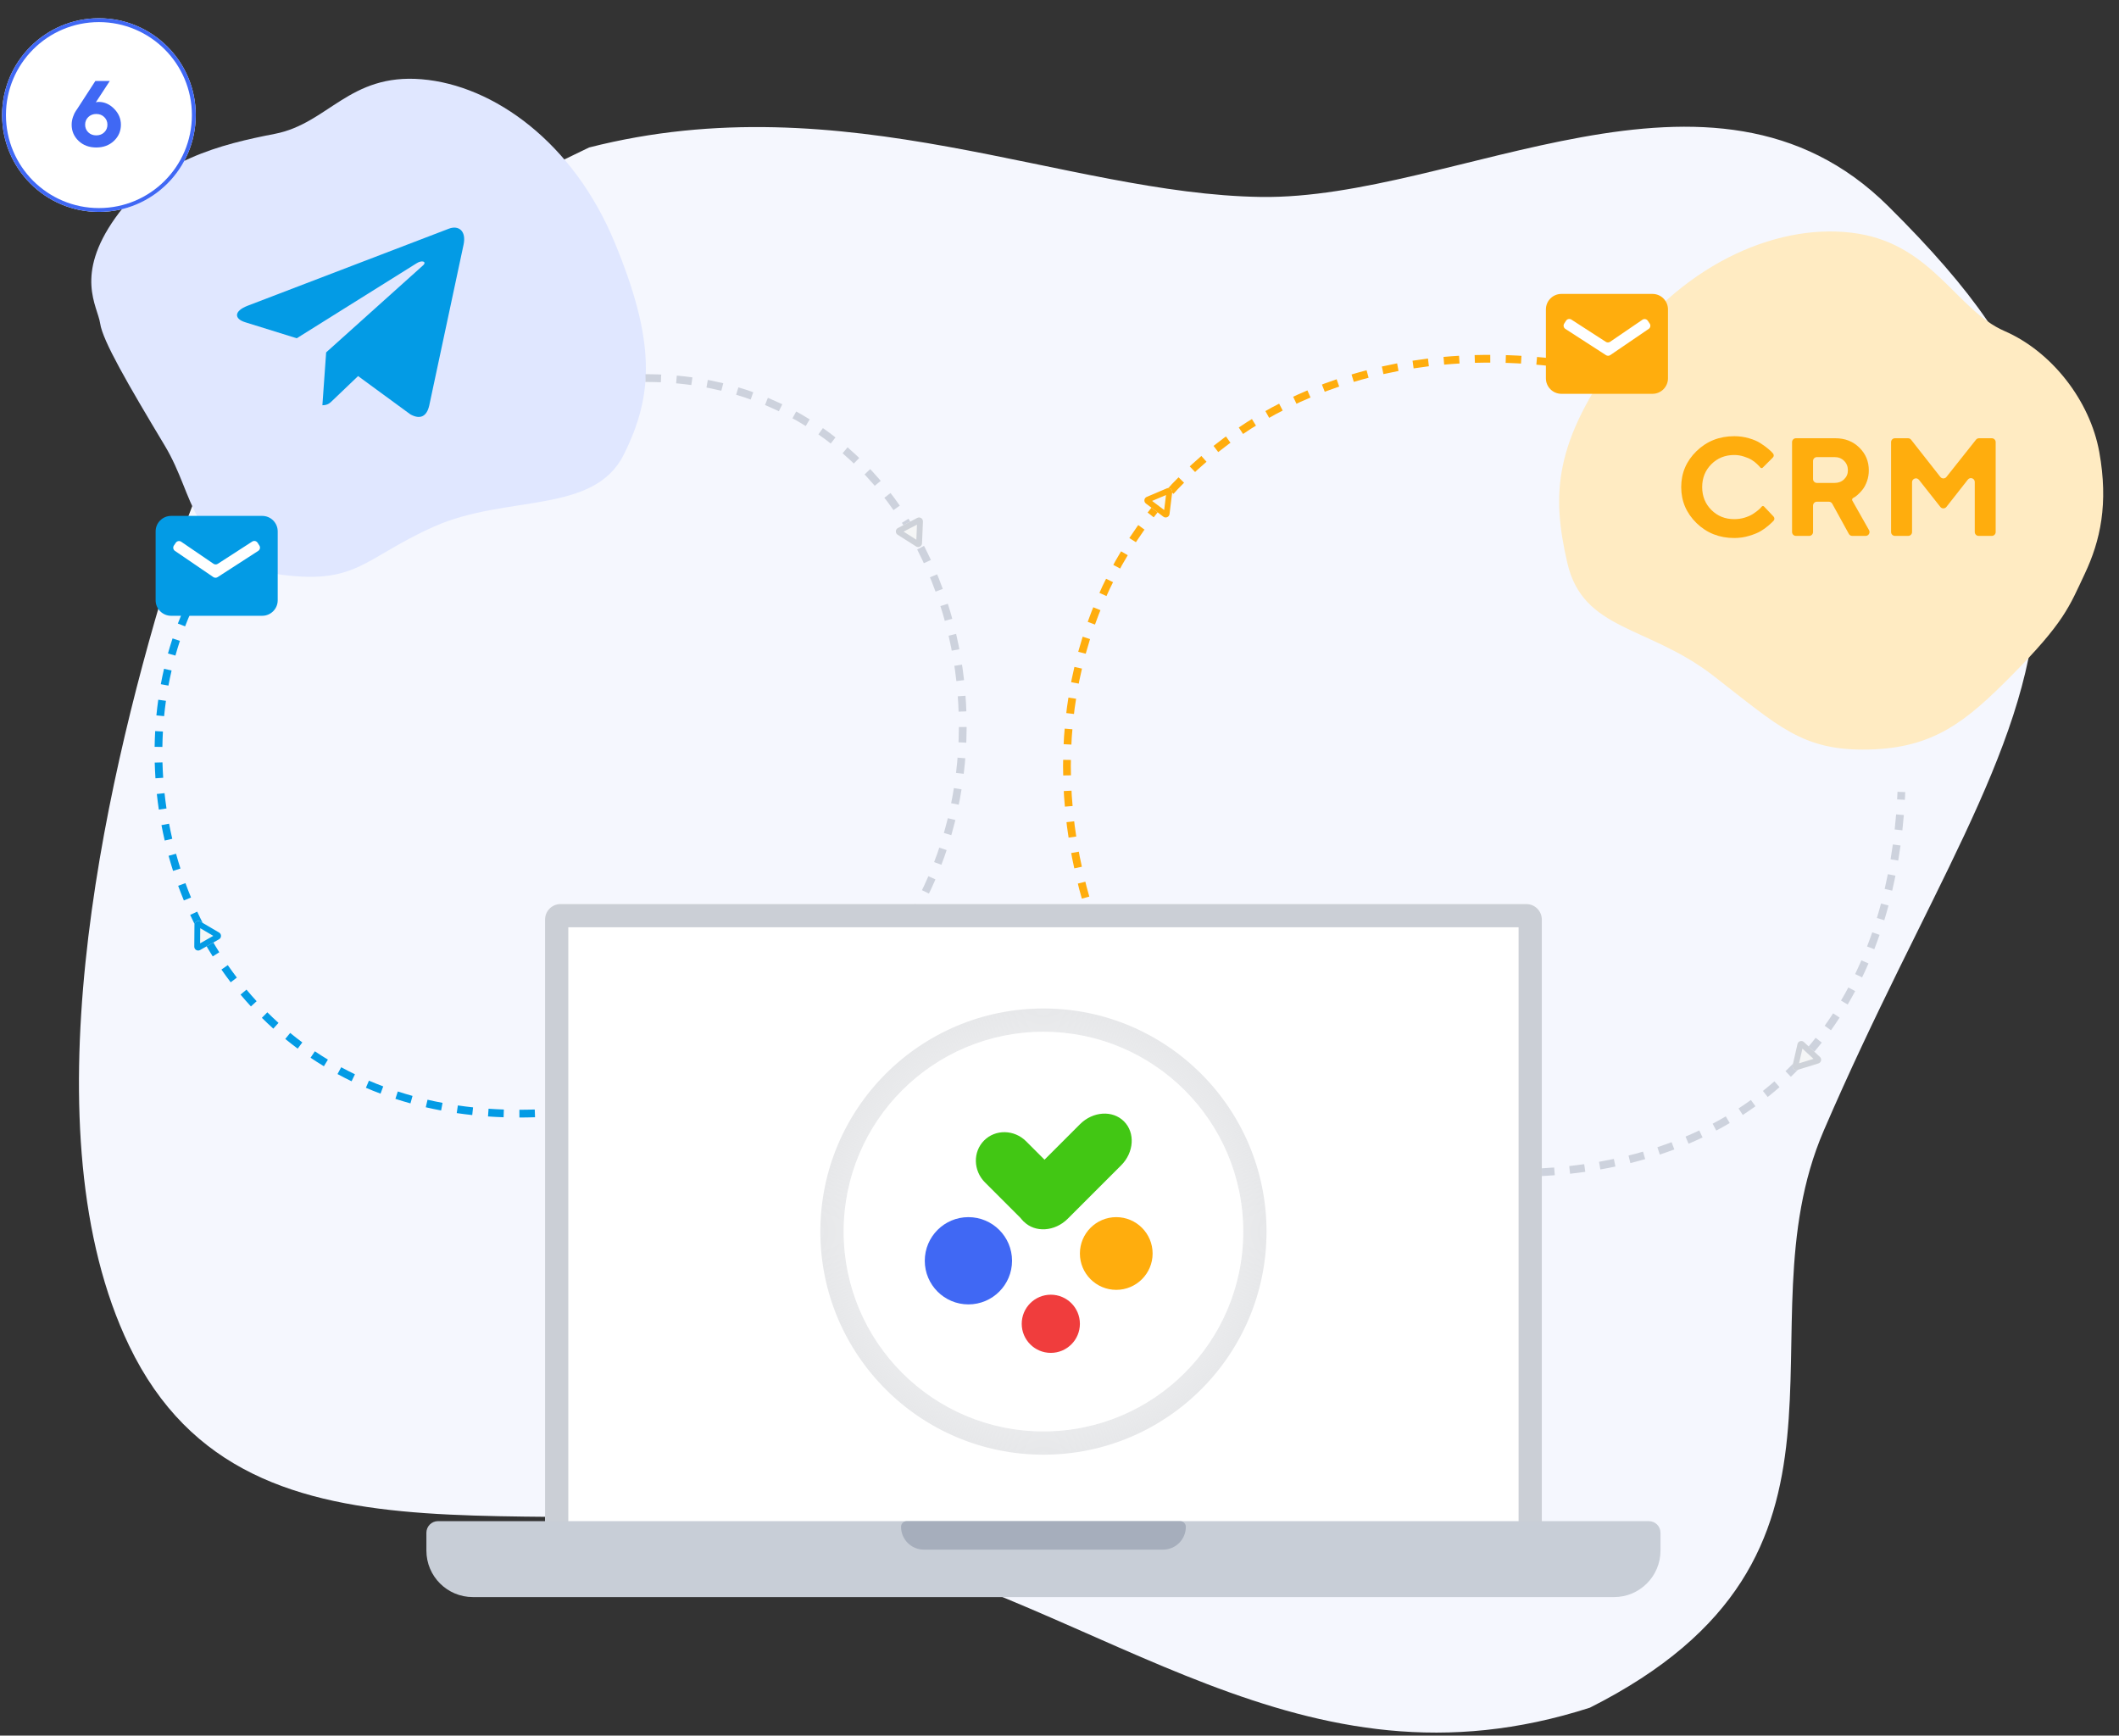 <svg width="547" height="448" viewBox="0 0 547 448" fill="none" xmlns="http://www.w3.org/2000/svg">
<rect x="0" y="0" width="547" height="448" fill="#333333" stroke="none"/>
<path d="M33.331 347.351C64.723 412.606 145.082 380.583 215.891 397.772C286.7 414.962 335.812 464.847 410.426 440.788C488.031 401.67 448.433 343.69 470.783 291.839C496.972 231.085 523.131 194.594 525.62 155.308C528.109 116.022 532.79 98.149 487.364 53.156C441.939 8.163 376.007 51.574 325.49 50.837C274.974 50.1 218.145 21.216 152.069 38.069C87.883 68.947 62.021 87.325 43.038 149.836C26.472 204.391 6.902 292.414 33.331 347.351Z" fill="#F5F7FE"/>
<path fill-rule="evenodd" clip-rule="evenodd" d="M43.479 176.972C43.722 175.666 43.994 174.367 44.293 173.078L42.345 172.625C42.039 173.944 41.761 175.271 41.513 176.606L43.479 176.972ZM45.281 169.221C45.639 167.943 46.026 166.676 46.442 165.42L44.544 164.791C44.118 166.077 43.722 167.374 43.355 168.681L45.281 169.221ZM42.363 184.855C42.493 183.531 42.651 182.212 42.837 180.899L40.856 180.619C40.667 181.96 40.505 183.307 40.373 184.659L42.363 184.855ZM47.781 161.675C48.257 160.436 48.763 159.211 49.297 158L47.468 157.192C46.92 158.433 46.402 159.689 45.914 160.957L47.781 161.675ZM41.917 192.802C41.936 191.473 41.983 190.146 42.057 188.822L40.06 188.71C39.985 190.061 39.937 191.416 39.917 192.773L41.917 192.802ZM50.991 154.407C51.586 153.223 52.21 152.054 52.864 150.903L51.125 149.916C50.454 151.097 49.814 152.295 49.204 153.509L50.991 154.407ZM42.127 200.763C42.038 199.438 41.976 198.112 41.941 196.787L39.941 196.839C39.977 198.191 40.04 199.545 40.131 200.897L42.127 200.763ZM54.913 147.503C55.626 146.388 56.368 145.291 57.14 144.215L55.514 143.05C54.721 144.155 53.959 145.281 53.228 146.426L54.913 147.503ZM42.98 208.684C42.784 207.369 42.615 206.052 42.473 204.733L40.485 204.947C40.63 206.293 40.802 207.637 41.001 208.978L42.98 208.684ZM59.537 141.054C59.951 140.538 60.373 140.027 60.802 139.521L59.277 138.227C58.836 138.747 58.403 139.272 57.977 139.803L59.537 141.054ZM44.467 216.51C44.166 215.215 43.892 213.915 43.644 212.611L41.68 212.984C41.932 214.315 42.212 215.641 42.519 216.963L44.467 216.51ZM46.58 224.189C46.176 222.923 45.797 221.65 45.445 220.37L43.517 220.901C43.876 222.206 44.262 223.506 44.675 224.797L46.58 224.189ZM49.312 231.668C48.805 230.441 48.324 229.203 47.869 227.957L45.991 228.643C46.455 229.915 46.946 231.178 47.464 232.431L49.312 231.668ZM52.657 238.893C52.049 237.712 51.466 236.52 50.909 235.316L49.094 236.156C49.663 237.386 50.258 238.603 50.879 239.809L52.657 238.893ZM56.605 245.804C55.897 244.681 55.214 243.542 54.556 242.39L52.819 243.382C53.491 244.559 54.19 245.722 54.914 246.871L56.605 245.804ZM61.142 252.338C60.336 251.282 59.556 250.209 58.8 249.121L57.157 250.261C57.93 251.374 58.728 252.471 59.551 253.551L61.142 252.338ZM66.247 258.434C65.348 257.456 64.475 256.46 63.626 255.446L62.092 256.729C62.961 257.767 63.855 258.786 64.774 259.787L66.247 258.434ZM71.892 264.031C70.907 263.142 69.946 262.232 69.008 261.303L67.6 262.723C68.56 263.674 69.544 264.606 70.552 265.516L71.892 264.031ZM78.041 269.074C76.973 268.279 75.928 267.463 74.907 266.625L73.638 268.172C74.684 269.029 75.754 269.865 76.847 270.678L78.041 269.074ZM84.644 273.512C83.501 272.82 82.38 272.104 81.282 271.366L80.166 273.026C81.29 273.782 82.438 274.515 83.609 275.223L84.644 273.512ZM91.625 277.3C90.421 276.718 89.24 276.112 88.079 275.482L87.125 277.24C88.313 277.885 89.523 278.505 90.754 279.101L91.625 277.3ZM98.929 280.424C97.678 279.955 96.448 279.462 95.238 278.944L94.452 280.783C95.69 281.313 96.948 281.818 98.227 282.297L98.929 280.424ZM106.49 282.879C105.204 282.523 103.937 282.142 102.689 281.737L102.072 283.64C103.348 284.054 104.643 284.443 105.956 284.807L106.49 282.879ZM114.24 284.676C112.93 284.429 111.638 284.158 110.363 283.863L109.912 285.811C111.214 286.113 112.533 286.389 113.87 286.641L114.24 284.676ZM122.117 285.836C120.793 285.693 119.484 285.527 118.192 285.337L117.901 287.316C119.219 287.509 120.553 287.679 121.903 287.824L122.117 285.836ZM130.066 286.393C128.734 286.348 127.416 286.28 126.114 286.189L125.975 288.184C127.302 288.277 128.643 288.346 129.999 288.392L130.066 286.393ZM138.044 286.386C136.708 286.432 135.385 286.455 134.076 286.457L134.079 288.457C135.41 288.455 136.755 288.431 138.113 288.385L138.044 286.386ZM144.066 286.033C143.387 286.088 142.711 286.139 142.039 286.184L142.172 288.179C142.855 288.134 143.541 288.083 144.231 288.026L144.066 286.033Z" fill="#039BE5"/>
<path d="M50.196 238.715C50.202 237.945 51.039 237.471 51.703 237.861L56.559 240.715C57.223 241.105 57.215 242.067 56.546 242.447L51.646 245.226C50.976 245.605 50.147 245.118 50.153 244.348L50.196 238.715Z" fill="#F5F6F6"/>
<path fill-rule="evenodd" clip-rule="evenodd" d="M51.69 239.593L51.659 243.494L55.053 241.569L51.69 239.593ZM51.703 237.861C51.039 237.471 50.202 237.945 50.196 238.715L50.153 244.348C50.147 245.118 50.976 245.605 51.646 245.226L56.546 242.447C57.215 242.067 57.223 241.105 56.559 240.715L51.703 237.861Z" fill="#039BE5"/>
<path d="M160.99 117.403C153.235 132.844 130.704 127.609 112.076 135.91C93.448 144.212 92.273 151.289 70.975 148.118C48.264 140.837 50.675 128.582 42.528 115.015C32.982 99.119 26.505 87.954 25.857 83.503C25.209 79.052 19.18 71.131 29.786 56.206C40.392 41.282 57.229 37.208 70.975 34.543C84.721 31.878 90.147 18.907 108.832 20.456C127.517 22.005 148.008 36.839 158.644 62.514C169.279 88.19 168.744 101.963 160.99 117.403Z" fill="#E0E7FF"/>
<path d="M84.193 90.958L83.223 104.603C84.611 104.603 85.212 104.006 85.932 103.29L92.439 97.072L105.923 106.946C108.396 108.324 110.138 107.598 110.805 104.671L119.655 63.2L119.658 63.197C120.442 59.542 118.336 58.112 115.927 59.009L63.904 78.926C60.354 80.304 60.407 82.284 63.301 83.18L76.601 87.317L107.494 67.987C108.948 67.024 110.27 67.556 109.182 68.519L84.193 90.958Z" fill="#039BE5"/>
<path d="M404.58 145.259C408.632 162.933 425.387 161.331 442.305 174.442C459.222 187.552 465.257 193.821 482.218 193.475C499.179 193.129 507.511 186.239 519.201 174.442C532.898 160.62 534.138 156.645 538.166 148.105C542.194 139.565 544.308 130.024 541.919 116.72C539.531 103.416 529.638 90.733 517.421 85.438C505.204 80.143 498.954 63.372 479.521 60.289C460.088 57.206 435.499 67.214 418.251 90.733C401.003 114.252 400.527 127.585 404.58 145.259Z" fill="#FFEBC2"/>
<path d="M447.682 112.594C449.006 112.594 450.266 112.77 451.461 113.121C452.656 113.461 453.635 113.877 454.396 114.369C455.17 114.861 455.85 115.354 456.436 115.846C457.033 116.338 457.461 116.754 457.719 117.094V117.094C457.95 117.396 457.922 117.822 457.653 118.091L455.041 120.703C454.859 120.886 454.556 120.865 454.396 120.662V120.662C454.279 120.486 454.004 120.193 453.57 119.783C453.148 119.373 452.686 119.016 452.182 118.711C451.678 118.395 451.016 118.107 450.195 117.85C449.375 117.58 448.537 117.445 447.682 117.445C445.326 117.445 443.357 118.236 441.775 119.818C440.193 121.4 439.402 123.369 439.402 125.725C439.402 128.08 440.193 130.049 441.775 131.631C443.357 133.213 445.326 134.004 447.682 134.004C448.596 134.004 449.469 133.881 450.301 133.635C451.145 133.377 451.842 133.078 452.393 132.738C452.943 132.387 453.43 132.035 453.852 131.684C454.273 131.332 454.578 131.027 454.766 130.77V130.77C454.913 130.576 455.199 130.561 455.366 130.737L457.807 133.31C458.095 133.613 458.13 134.072 457.859 134.391V134.391C457.672 134.613 457.244 135.018 456.576 135.604C455.92 136.178 455.211 136.688 454.449 137.133C453.699 137.566 452.709 137.965 451.479 138.328C450.26 138.691 448.994 138.873 447.682 138.873C443.838 138.873 440.592 137.59 437.943 135.023C435.307 132.445 433.988 129.346 433.988 125.725C433.988 122.104 435.307 119.01 437.943 116.443C440.592 113.877 443.838 112.594 447.682 112.594Z" fill="#FFAD0D"/>
<path d="M463.605 138.328C463.053 138.328 462.605 137.88 462.605 137.328V114.121C462.605 113.569 463.053 113.121 463.605 113.121H473.768C476.264 113.121 478.326 113.924 479.955 115.529C481.596 117.123 482.416 119.08 482.416 121.4C482.416 122.408 482.258 123.352 481.941 124.23C481.625 125.109 481.25 125.818 480.816 126.357C480.395 126.896 479.961 127.359 479.516 127.746C479.07 128.133 478.689 128.396 478.373 128.537V128.537C478.122 128.672 478.031 128.987 478.171 129.235L482.469 136.836C482.846 137.503 482.364 138.328 481.598 138.328H478.138C477.774 138.328 477.438 138.13 477.262 137.81L472.98 130.022C472.804 129.702 472.469 129.504 472.104 129.504H469.02C468.467 129.504 468.02 129.952 468.02 130.504V137.328C468.02 137.88 467.572 138.328 467.02 138.328H463.605ZM477.02 121.4C477.02 120.416 476.691 119.602 476.035 118.957C475.391 118.312 474.576 117.99 473.592 117.99H469.02C468.467 117.99 468.02 118.438 468.02 118.99V123.652C468.02 124.205 468.467 124.652 469.02 124.652H473.592C474.576 124.652 475.391 124.342 476.035 123.721C476.691 123.088 477.02 122.314 477.02 121.4Z" fill="#FFAD0D"/>
<path d="M500.882 123.112C501.281 123.62 502.05 123.621 502.451 123.115L510.083 113.499C510.272 113.26 510.561 113.121 510.866 113.121H514.164C514.716 113.121 515.164 113.569 515.164 114.121V137.328C515.164 137.88 514.716 138.328 514.164 138.328H510.768C510.215 138.328 509.768 137.88 509.768 137.328V124.416C509.768 123.466 508.568 123.051 507.981 123.798L502.449 130.843C502.049 131.352 501.278 131.353 500.877 130.845L495.363 123.856C494.776 123.111 493.578 123.527 493.578 124.476V137.328C493.578 137.88 493.13 138.328 492.578 138.328H489.164C488.612 138.328 488.164 137.88 488.164 137.328V114.121C488.164 113.569 488.612 113.121 489.164 113.121H492.547C492.854 113.121 493.144 113.262 493.333 113.503L500.882 123.112Z" fill="#FFAD0D"/>
<path d="M40.174 137.166C40.174 134.957 41.965 133.166 44.174 133.166H67.687C69.896 133.166 71.687 134.957 71.687 137.166V154.949C71.687 157.159 69.896 158.949 67.687 158.949H44.174C41.965 158.949 40.174 157.159 40.174 154.949V137.166Z" fill="#039BE5"/>
<path fill-rule="evenodd" clip-rule="evenodd" d="M66.957 140.815C67.257 141.279 67.124 141.898 66.66 142.198L56.174 148.973C55.836 149.191 55.4 149.186 55.067 148.959L45.157 142.199C44.701 141.888 44.584 141.265 44.895 140.809L45.382 140.095C45.693 139.639 46.315 139.521 46.772 139.832L55.11 145.521C55.443 145.747 55.879 145.753 56.217 145.534L65.105 139.792C65.569 139.492 66.188 139.625 66.488 140.089L66.957 140.815Z" fill="white"/>
<path opacity="0.5" d="M166.636 97.591C241.265 97.591 269.751 188.216 231.685 242.516" stroke="#A6AEBC" stroke-width="2" stroke-dasharray="4 4"/>
<path d="M236.781 133.687C237.463 133.33 238.275 133.846 238.243 134.615L238.009 140.243C237.977 141.012 237.124 141.458 236.474 141.046L231.717 138.028C231.067 137.616 231.107 136.655 231.789 136.298L236.781 133.687Z" fill="#F5F6F6"/>
<path fill-rule="evenodd" clip-rule="evenodd" d="M236.708 135.418L233.252 137.226L236.546 139.315L236.708 135.418ZM238.243 134.615C238.275 133.846 237.463 133.33 236.781 133.687L231.789 136.298C231.107 136.655 231.067 137.616 231.717 138.028L236.474 141.046C237.124 141.458 237.977 141.012 238.009 140.243L238.243 134.615Z" fill="#CED2D9"/>
<path d="M430.573 79.868C430.573 77.659 428.782 75.868 426.573 75.868H403.06C400.851 75.868 399.06 77.659 399.06 79.868V97.651C399.06 99.86 400.851 101.651 403.06 101.651H426.573C428.782 101.651 430.573 99.86 430.573 97.651V79.868Z" fill="#FFAD0D"/>
<path fill-rule="evenodd" clip-rule="evenodd" d="M403.789 83.517C403.489 83.981 403.622 84.6 404.086 84.9L414.572 91.675C414.91 91.893 415.346 91.888 415.679 91.661L425.589 84.9C426.045 84.589 426.163 83.967 425.851 83.511L425.364 82.796C425.053 82.34 424.431 82.223 423.974 82.534L415.636 88.222C415.303 88.449 414.867 88.454 414.529 88.236L405.641 82.493C405.177 82.194 404.558 82.327 404.258 82.79L403.789 83.517Z" fill="white"/>
<path opacity="0.5" fill-rule="evenodd" clip-rule="evenodd" d="M489.728 206.341C489.764 205.69 489.796 205.037 489.824 204.381L491.822 204.465C491.794 205.13 491.762 205.792 491.725 206.452L489.728 206.341ZM489.095 214.106C489.235 212.82 489.358 211.523 489.464 210.215L491.458 210.377C491.35 211.703 491.225 213.018 491.083 214.322L489.095 214.106ZM488.035 221.806C488.248 220.54 488.442 219.261 488.62 217.97L490.601 218.242C490.421 219.552 490.223 220.851 490.008 222.137L488.035 221.806ZM486.512 229.449C486.803 228.194 487.077 226.926 487.332 225.644L489.294 226.035C489.034 227.337 488.756 228.626 488.46 229.902L486.512 229.449ZM484.5 236.952C484.876 235.721 485.233 234.476 485.57 233.215L487.502 233.733C487.159 235.015 486.796 236.283 486.413 237.536L484.5 236.952ZM481.964 244.301C482.429 243.101 482.874 241.886 483.298 240.654L485.189 241.306C484.756 242.561 484.303 243.8 483.83 245.023L481.964 244.301ZM478.885 251.423C479.443 250.263 479.979 249.085 480.496 247.89L482.332 248.683C481.805 249.903 481.257 251.104 480.688 252.289L478.885 251.423ZM475.238 258.274C475.89 257.165 476.522 256.036 477.132 254.889L478.898 255.828C478.274 257 477.629 258.154 476.962 259.288L475.238 258.274ZM471.022 264.775C471.77 263.727 472.496 262.659 473.201 261.572L474.879 262.66C474.158 263.772 473.415 264.865 472.65 265.937L471.022 264.775ZM466.236 270.874C467.078 269.897 467.899 268.899 468.698 267.881L470.272 269.115C469.453 270.158 468.613 271.18 467.75 272.18L466.236 270.874ZM460.908 276.497C461.84 275.602 462.75 274.686 463.638 273.748L465.09 275.124C464.18 276.084 463.248 277.023 462.294 277.939L460.908 276.497ZM455.074 281.594C456.087 280.79 457.08 279.963 458.051 279.115L459.367 280.621C458.372 281.49 457.355 282.337 456.317 283.16L455.074 281.594ZM448.789 286.12C449.875 285.412 450.94 284.682 451.985 283.93L453.153 285.553C452.083 286.323 450.993 287.071 449.881 287.795L448.789 286.12ZM442.104 290.056C443.253 289.447 444.383 288.816 445.493 288.162L446.508 289.886C445.372 290.555 444.216 291.201 443.041 291.824L442.104 290.056ZM435.108 293.383C436.305 292.875 437.484 292.345 438.644 291.794L439.502 293.601C438.316 294.164 437.112 294.705 435.889 295.224L435.108 293.383ZM427.837 296.121C429.077 295.71 430.299 295.277 431.504 294.824L432.209 296.696C430.978 297.159 429.731 297.6 428.466 298.019L427.837 296.121ZM420.387 298.276C421.652 297.961 422.901 297.625 424.134 297.268L424.689 299.19C423.433 299.553 422.16 299.895 420.871 300.217L420.387 298.276ZM412.773 299.891C414.063 299.663 415.337 299.416 416.596 299.15L417.01 301.106C415.729 301.378 414.432 301.629 413.12 301.86L412.773 299.891ZM405.082 300.989C406.383 300.845 407.671 300.682 408.944 300.5L409.226 302.48C407.932 302.665 406.624 302.83 405.302 302.976L405.082 300.989ZM397.327 301.612C398.629 301.545 399.919 301.461 401.196 301.358L401.356 303.352C400.059 303.456 398.75 303.541 397.429 303.609L397.327 301.612ZM389.529 301.796C390.841 301.8 392.142 301.787 393.431 301.756L393.478 303.756C392.171 303.786 390.853 303.8 389.523 303.796L389.529 301.796ZM381.737 301.575C383.051 301.645 384.354 301.698 385.646 301.734L385.589 303.733C384.281 303.696 382.961 303.643 381.632 303.573L381.737 301.575ZM375.894 301.164C376.551 301.222 377.205 301.275 377.857 301.325L377.705 303.319C377.046 303.269 376.384 303.215 375.72 303.157L375.894 301.164Z" fill="#A6AEBC"/>
<path d="M464.022 276.156C463.287 276.383 462.582 275.729 462.753 274.978L464.008 269.487C464.179 268.736 465.099 268.453 465.663 268.977L469.791 272.809C470.356 273.333 470.141 274.271 469.406 274.497L464.022 276.156Z" fill="#F5F6F6"/>
<path fill-rule="evenodd" clip-rule="evenodd" d="M464.408 274.468L468.136 273.319L465.277 270.665L464.408 274.468ZM462.753 274.978C462.582 275.729 463.287 276.383 464.022 276.156L469.406 274.497C470.141 274.271 470.356 273.333 469.791 272.809L465.663 268.977C465.099 268.453 464.179 268.736 464.008 269.487L462.753 274.978Z" fill="#CED2D9"/>
<path d="M416.44 96.153C317.18 74.59 252.06 154.738 283.31 241.332" stroke="#FFAD0D" stroke-width="2" stroke-dasharray="4 4"/>
<path d="M295.81 129.977C295.195 129.514 295.312 128.559 296.021 128.258L301.206 126.058C301.915 125.757 302.683 126.336 302.589 127.101L301.902 132.691C301.808 133.455 300.922 133.831 300.308 133.368L295.81 129.977Z" fill="#F5F6F6"/>
<path fill-rule="evenodd" clip-rule="evenodd" d="M297.404 129.301L300.519 131.649L300.995 127.777L297.404 129.301ZM296.021 128.258C295.312 128.559 295.195 129.514 295.81 129.977L300.308 133.368C300.922 133.831 301.808 133.455 301.902 132.691L302.589 127.101C302.683 126.336 301.915 125.757 301.206 126.058L296.021 128.258Z" fill="#FFAD0D"/>
<path d="M140.702 237.356C140.702 235.147 142.493 233.356 144.702 233.356H394.008C396.218 233.356 398.008 235.147 398.008 237.356V400.894C398.008 403.103 396.218 404.894 394.008 404.894H144.702C142.493 404.894 140.702 403.103 140.702 400.894V237.356Z" fill="white"/>
<path fill-rule="evenodd" clip-rule="evenodd" d="M146.702 239.356V398.894H392.008V239.356H146.702ZM144.702 233.356C142.493 233.356 140.702 235.147 140.702 237.356V400.894C140.702 403.103 142.493 404.894 144.702 404.894H394.008C396.218 404.894 398.008 403.103 398.008 400.894V237.356C398.008 235.147 396.218 233.356 394.008 233.356H144.702Z" fill="#CBCFD6"/>
<path d="M110.07 395.641C110.07 393.984 111.413 392.641 113.07 392.641H425.64C427.297 392.641 428.64 393.984 428.64 395.641V400.245C428.64 406.873 423.267 412.245 416.64 412.245H122.07C115.443 412.245 110.07 406.873 110.07 400.245V395.641Z" fill="#C8CED7"/>
<path d="M232.598 394.111C232.598 393.299 233.256 392.641 234.068 392.641H304.643C305.455 392.641 306.114 393.299 306.114 394.111C306.114 397.36 303.481 399.993 300.232 399.993H238.479C235.231 399.993 232.598 397.36 232.598 394.111Z" fill="#A6AEBC"/>
<path fill-rule="evenodd" clip-rule="evenodd" d="M269.355 369.488C297.846 369.488 320.943 346.391 320.943 317.9C320.943 289.409 297.846 266.312 269.355 266.312C240.864 266.312 217.768 289.409 217.768 317.9C217.768 346.391 240.864 369.488 269.355 369.488ZM269.355 375.488C301.16 375.488 326.943 349.705 326.943 317.9C326.943 286.095 301.16 260.312 269.355 260.312C237.55 260.312 211.768 286.095 211.768 317.9C211.768 349.705 237.55 375.488 269.355 375.488Z" fill="url(#paint0_angular)"/>
<circle cx="249.986" cy="325.434" r="11.262" fill="#4068F4"/>
<circle cx="288.151" cy="323.557" r="9.385" fill="#FFAD0D"/>
<circle cx="271.257" cy="341.702" r="7.508" fill="#F03D3D"/>
<path d="M278.794 290.182C282.13 286.845 287.212 286.517 290.144 289.449C293.076 292.381 292.748 297.463 289.412 300.799L275.629 314.582C272.293 317.918 267.211 318.246 264.279 315.314C261.347 312.382 261.675 307.3 265.011 303.964L278.794 290.182Z" fill="#42C714"/>
<path d="M254.267 305.217C251.213 302.162 251.113 297.309 254.045 294.377C256.977 291.445 261.83 291.544 264.885 294.599L274.481 304.195L264.305 315.255L254.267 305.217Z" fill="#42C714"/>
<path d="M50.536 29.707C50.536 43.514 39.343 54.707 25.536 54.707C11.729 54.707 0.536 43.514 0.536 29.707C0.536 15.9 11.729 4.707 25.536 4.707C39.343 4.707 50.536 15.9 50.536 29.707Z" fill="white"/>
<path fill-rule="evenodd" clip-rule="evenodd" d="M25.536 53.707C38.791 53.707 49.536 42.962 49.536 29.707C49.536 16.452 38.791 5.707 25.536 5.707C12.281 5.707 1.536 16.452 1.536 29.707C1.536 42.962 12.281 53.707 25.536 53.707ZM25.536 54.707C39.343 54.707 50.536 43.514 50.536 29.707C50.536 15.9 39.343 4.707 25.536 4.707C11.729 4.707 0.536 15.9 0.536 29.707C0.536 43.514 11.729 54.707 25.536 54.707Z" fill="#4068F4"/>
<path d="M25.458 26.305C26.966 26.305 28.302 26.898 29.466 28.086C30.63 29.266 31.212 30.633 31.212 32.188C31.212 33.836 30.61 35.23 29.407 36.371C28.212 37.504 26.692 38.07 24.849 38.07C23.013 38.07 21.493 37.504 20.29 36.371C19.095 35.23 18.497 33.836 18.497 32.188C18.497 31.516 18.614 30.84 18.849 30.16C19.091 29.48 19.333 28.973 19.575 28.637L19.939 28.109L24.614 20.902H28.341L24.731 26.422C24.942 26.344 25.185 26.305 25.458 26.305ZM26.911 34.156C27.458 33.625 27.731 32.969 27.731 32.188C27.731 31.406 27.458 30.75 26.911 30.219C26.372 29.688 25.685 29.422 24.849 29.422C24.02 29.422 23.333 29.688 22.786 30.219C22.247 30.75 21.977 31.406 21.977 32.188C21.977 32.969 22.247 33.625 22.786 34.156C23.333 34.68 24.02 34.941 24.849 34.941C25.685 34.941 26.372 34.68 26.911 34.156Z" fill="#4068F4"/>
<defs>
<radialGradient id="paint0_angular" cx="0" cy="0" r="1" gradientUnits="userSpaceOnUse" gradientTransform="translate(269.355 317.9) rotate(90) scale(57.588)">
<stop stop-color="#E7E8EA" stop-opacity="0"/>
<stop offset="1" stop-color="#E7E8EA"/>
</radialGradient>
</defs>
</svg>
